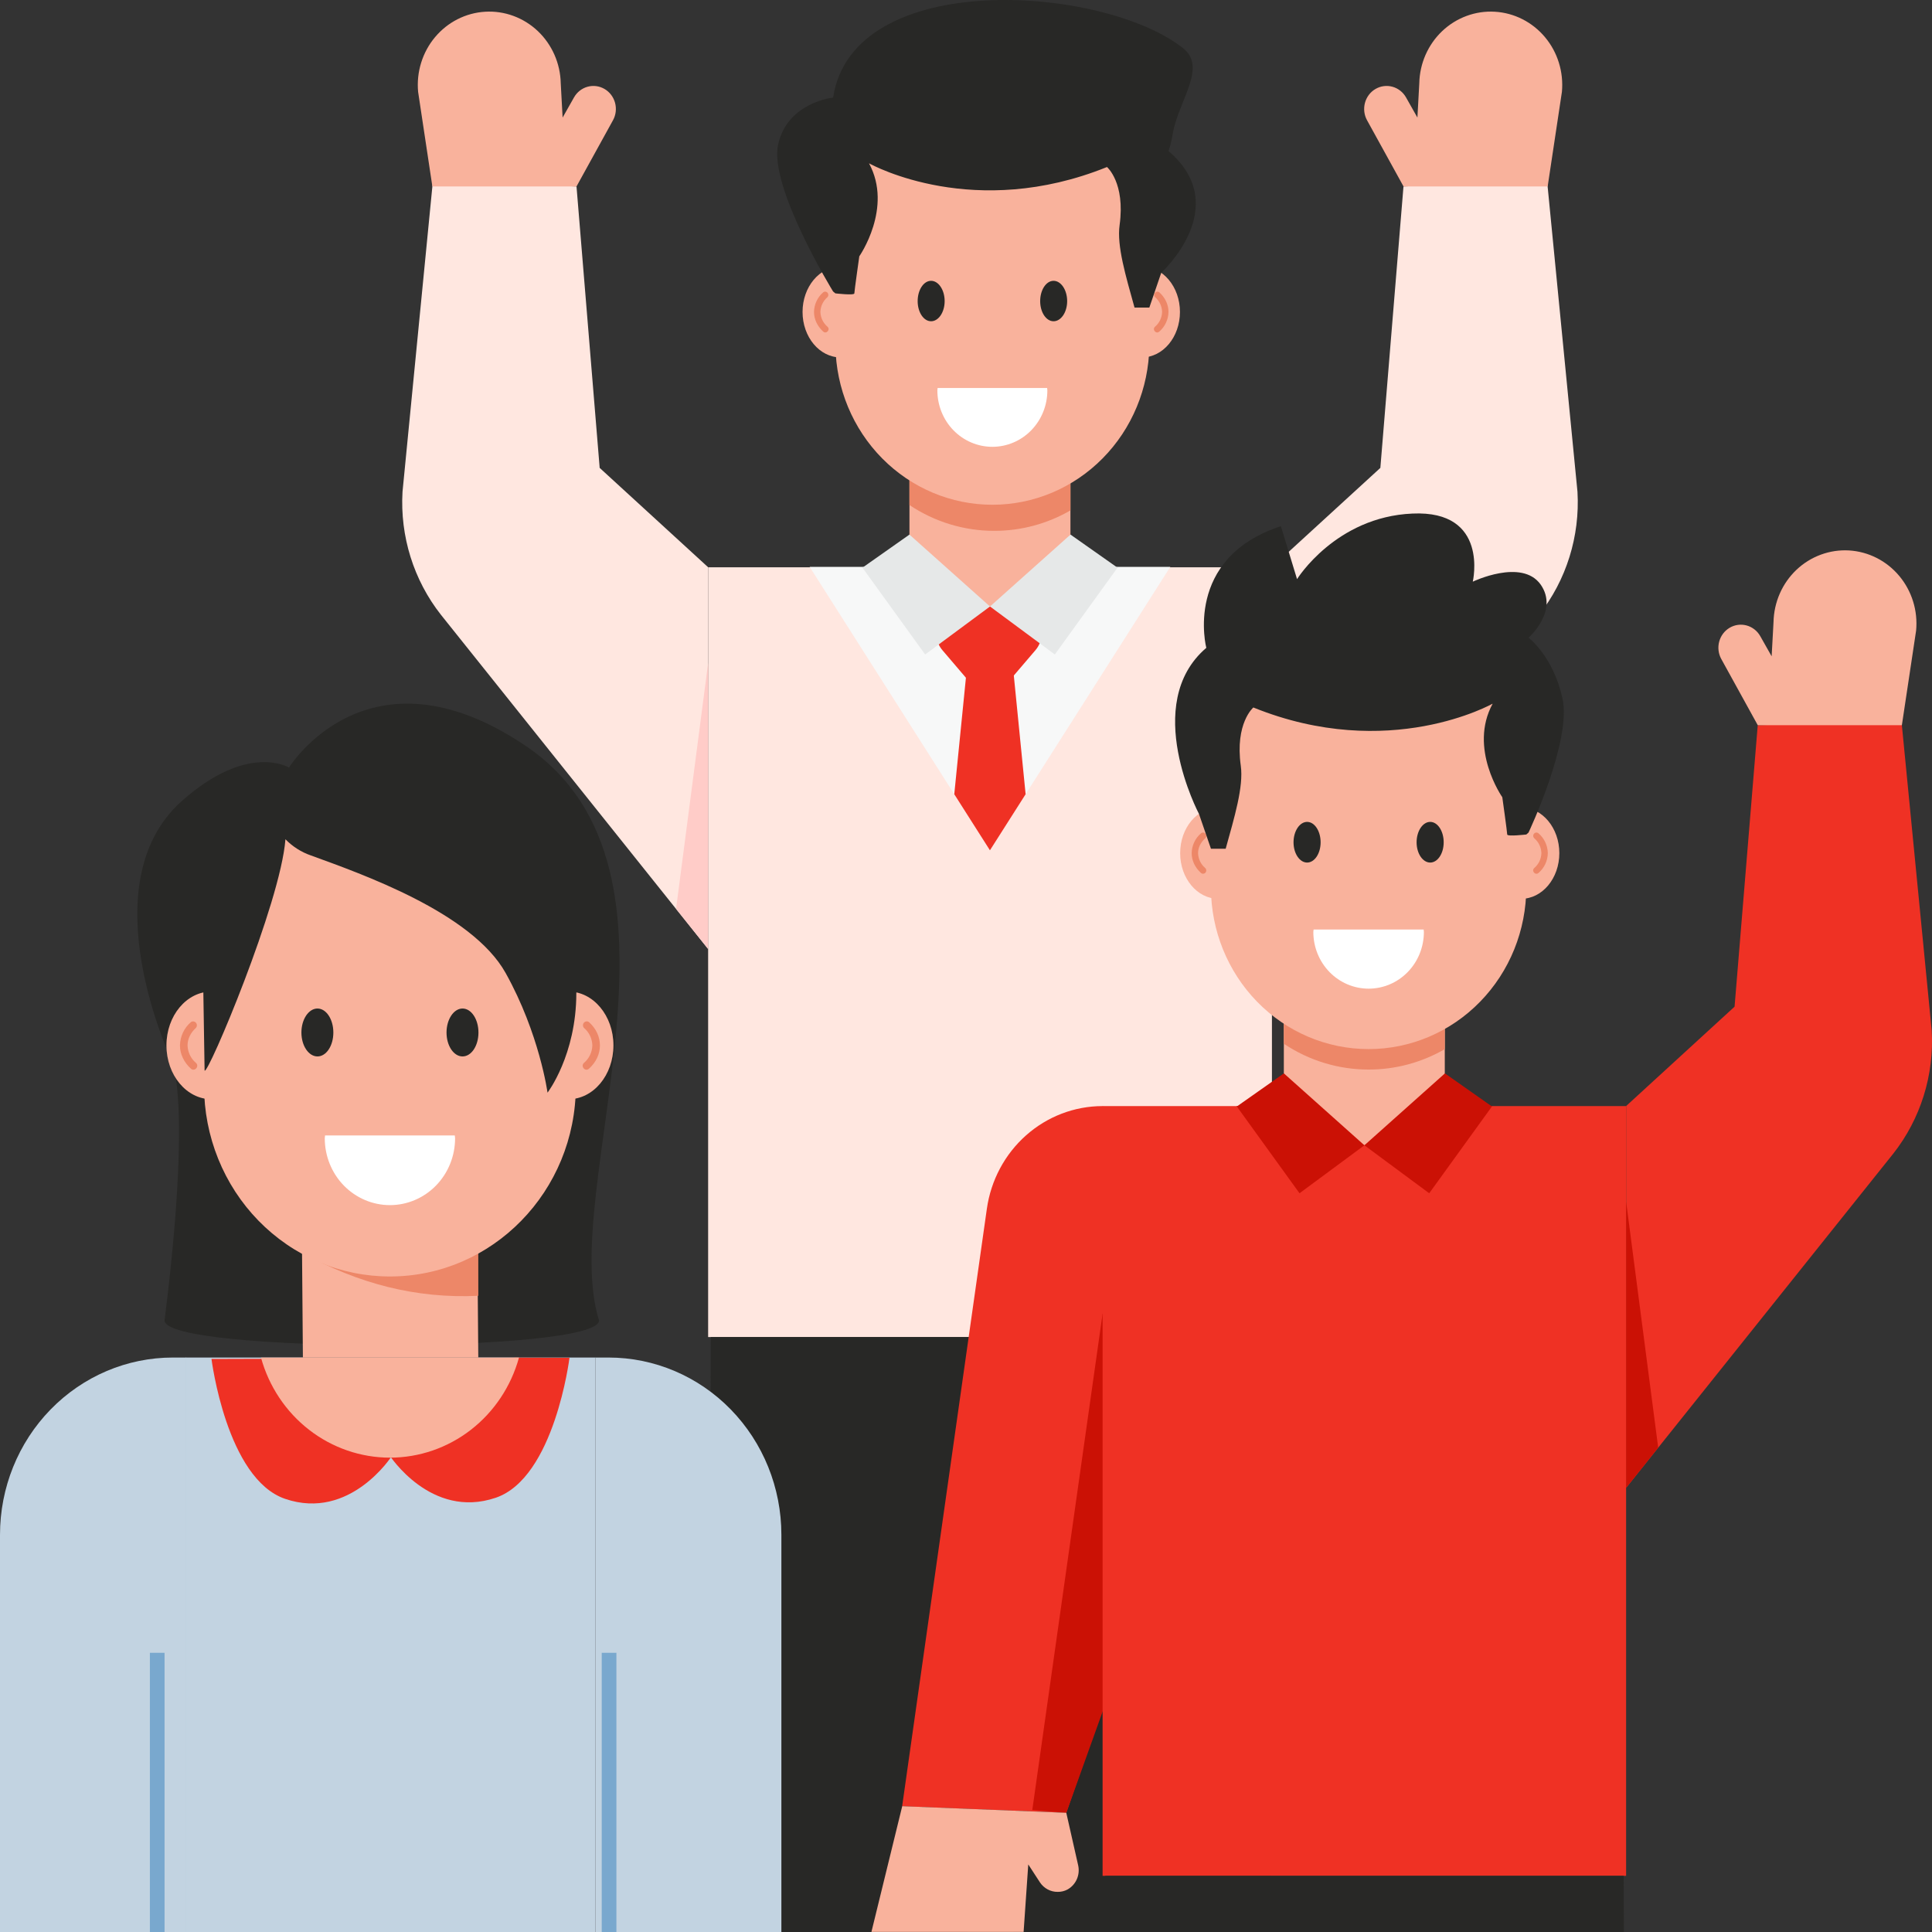 <?xml version="1.0" encoding="UTF-8"?> <svg xmlns="http://www.w3.org/2000/svg" width="100" height="100" viewBox="0 0 100 100" fill="none"><rect x="0" y="0" width="100" height="100" fill="#333333" stroke="none"/> <g clip-path="url(#clip0_152_607)"> <path d="M36.653 29.363H65.835V69.206H36.653V29.363Z" fill="#FFE7E0"></path> <path d="M60.575 29.34L53.086 41.109L51.239 44.012L49.393 41.109L41.908 29.34H60.575Z" fill="#F7F8F8"></path> <path d="M53.086 41.109L51.239 44.012L49.393 41.109L49.997 35.071L50.069 34.315H52.408L52.475 34.969L53.086 41.109Z" fill="#EF3124"></path> <path d="M53.593 33.655L52.186 35.302C52.062 35.448 51.908 35.565 51.735 35.645C51.563 35.725 51.376 35.767 51.186 35.767C50.997 35.767 50.81 35.725 50.637 35.645C50.465 35.565 50.311 35.448 50.186 35.302L48.78 33.655C48.612 33.458 48.502 33.215 48.465 32.956C48.427 32.697 48.463 32.432 48.569 32.193C48.674 31.954 48.845 31.752 49.059 31.61C49.274 31.468 49.525 31.392 49.78 31.393H52.593C52.848 31.392 53.098 31.468 53.313 31.61C53.528 31.752 53.698 31.954 53.804 32.193C53.909 32.432 53.946 32.697 53.908 32.956C53.871 33.215 53.761 33.458 53.593 33.655Z" fill="#EF3124"></path> <path d="M55.406 23.155V29.356L51.245 31.394L47.073 29.356V23.155H55.406Z" fill="#F9B29C"></path> <path d="M55.406 23.155V26.419C54.203 27.114 52.845 27.478 51.464 27.476C49.905 27.479 48.379 27.014 47.073 26.14V23.155H55.406Z" fill="#ED8768"></path> <path d="M57.859 29.359L54.598 33.876L51.242 31.392L55.409 27.67L57.8 29.353L57.859 29.359ZM44.623 29.359L47.886 33.876L51.242 31.392L47.073 27.67L44.682 29.353L44.623 29.359Z" fill="#E6E8E8"></path> <path d="M79.658 31.825L65.833 49.12V29.359L71.447 24.218L72.644 9.65L80.078 9.378L81.65 25.456C81.783 27.759 81.073 30.031 79.658 31.825Z" fill="#FFE7E0"></path> <path d="M67.492 47.042L65.833 49.12V34.315L67.492 47.042Z" fill="#125AC4"></path> <path d="M80.845 4.75L80.107 9.65H72.646L70.756 6.221C70.606 5.947 70.569 5.624 70.651 5.321C70.733 5.019 70.928 4.761 71.194 4.606C71.46 4.45 71.775 4.408 72.071 4.489C72.367 4.57 72.62 4.768 72.774 5.039L73.365 6.085L73.462 4.313C73.472 3.803 73.583 3.301 73.787 2.836C73.992 2.371 74.285 1.953 74.65 1.607C75.015 1.262 75.445 0.995 75.913 0.823C76.381 0.651 76.878 0.577 77.374 0.607C77.871 0.636 78.356 0.768 78.802 0.994C79.248 1.22 79.644 1.536 79.968 1.923C80.292 2.309 80.537 2.759 80.687 3.245C80.838 3.731 80.891 4.243 80.845 4.75Z" fill="#F9B29C"></path> <path d="M22.826 31.825L36.651 49.12V29.359L31.039 24.218L29.84 9.65L22.406 9.378L20.834 25.456C20.701 27.759 21.412 30.031 22.826 31.825Z" fill="#FFE7E0"></path> <path d="M34.993 47.042L36.653 49.12V34.315L34.993 47.042Z" fill="#FFCCC8"></path> <path d="M21.641 4.75L22.379 9.65H29.84L31.73 6.221C31.88 5.947 31.917 5.624 31.835 5.321C31.753 5.019 31.558 4.761 31.292 4.606C31.026 4.45 30.711 4.408 30.415 4.489C30.119 4.57 29.866 4.768 29.712 5.039L29.121 6.085L29.024 4.313C29.014 3.803 28.903 3.301 28.699 2.836C28.494 2.371 28.201 1.953 27.836 1.607C27.471 1.262 27.041 0.995 26.573 0.823C26.105 0.651 25.608 0.577 25.112 0.607C24.615 0.636 24.13 0.768 23.684 0.994C23.238 1.22 22.842 1.536 22.518 1.923C22.194 2.309 21.95 2.759 21.799 3.245C21.648 3.731 21.595 4.243 21.641 4.75Z" fill="#F9B29C"></path> <path d="M50.073 100.001L51.307 76.954L52.448 100.001H65.808L65.706 69.206H36.788L36.681 100.001H50.073Z" fill="#282826"></path> <path d="M43.506 18.499C44.591 18.499 45.471 17.446 45.471 16.147C45.471 14.848 44.591 13.795 43.506 13.795C42.42 13.795 41.54 14.848 41.54 16.147C41.54 17.446 42.42 18.499 43.506 18.499Z" fill="#F9B29C"></path> <path d="M42.83 16.91C42.719 16.816 42.629 16.7 42.566 16.568C42.503 16.436 42.468 16.292 42.464 16.145C42.468 15.998 42.503 15.854 42.566 15.723C42.629 15.591 42.719 15.474 42.83 15.381C42.858 15.35 42.874 15.31 42.874 15.267C42.875 15.225 42.86 15.184 42.833 15.152C42.806 15.12 42.768 15.101 42.727 15.096C42.685 15.091 42.644 15.103 42.611 15.128C42.465 15.252 42.346 15.408 42.264 15.583C42.181 15.759 42.137 15.95 42.133 16.145C42.133 16.522 42.302 16.882 42.609 17.163C42.773 17.31 42.994 17.059 42.83 16.91Z" fill="#ED8768"></path> <path d="M59.108 18.499C60.194 18.499 61.074 17.446 61.074 16.147C61.074 14.848 60.194 13.795 59.108 13.795C58.023 13.795 57.143 14.848 57.143 16.147C57.143 17.446 58.023 18.499 59.108 18.499Z" fill="#F9B29C"></path> <path d="M59.784 16.91C59.895 16.816 59.985 16.7 60.048 16.568C60.111 16.436 60.146 16.292 60.15 16.145C60.146 15.999 60.112 15.854 60.049 15.723C59.986 15.591 59.896 15.474 59.786 15.381C59.758 15.35 59.742 15.31 59.741 15.267C59.74 15.225 59.755 15.184 59.783 15.152C59.81 15.12 59.848 15.101 59.889 15.096C59.93 15.091 59.971 15.103 60.005 15.128C60.312 15.407 60.481 15.769 60.481 16.145C60.477 16.34 60.433 16.532 60.35 16.707C60.268 16.883 60.15 17.038 60.005 17.163C59.839 17.312 59.62 17.057 59.784 16.91Z" fill="#ED8768"></path> <path d="M43.243 13.581V17.912C43.273 20.101 44.142 22.19 45.662 23.727C47.182 25.265 49.231 26.126 51.366 26.126C53.501 26.126 55.55 25.265 57.07 23.727C58.59 22.19 59.459 20.101 59.489 17.912V13.581C59.489 12.487 59.279 11.404 58.871 10.393C58.463 9.382 57.865 8.464 57.111 7.69C56.356 6.917 55.46 6.303 54.474 5.885C53.489 5.467 52.432 5.252 51.365 5.253C50.298 5.252 49.242 5.467 48.256 5.885C47.271 6.304 46.375 6.917 45.621 7.691C44.866 8.464 44.268 9.382 43.86 10.393C43.452 11.404 43.242 12.487 43.243 13.581Z" fill="#F9B29C"></path> <path d="M53.839 15.586C53.839 16.163 54.148 16.628 54.532 16.628C54.918 16.628 55.236 16.163 55.236 15.586C55.236 15.008 54.918 14.535 54.532 14.535C54.148 14.535 53.839 15.008 53.839 15.586ZM47.498 15.586C47.498 16.163 47.807 16.628 48.193 16.628C48.578 16.628 48.895 16.163 48.895 15.586C48.895 15.008 48.578 14.535 48.192 14.535C47.807 14.535 47.498 15.008 47.498 15.586Z" fill="#282826"></path> <path d="M54.2 20.082C54.2 20.124 54.211 20.164 54.211 20.207C54.211 20.982 53.911 21.724 53.377 22.272C52.844 22.819 52.12 23.127 51.364 23.127C50.609 23.127 49.885 22.819 49.351 22.272C48.818 21.724 48.518 20.982 48.518 20.207C48.518 20.164 48.529 20.124 48.53 20.082H54.2Z" fill="white"></path> <path d="M43.121 15.087L43.24 15.185C43.24 15.185 44.221 15.3 44.221 15.185C44.221 15.073 44.477 13.267 44.477 13.267C44.477 13.267 46.231 10.757 44.979 8.452C45.201 8.574 50.446 11.413 57.298 8.645C57.298 8.645 58.251 9.451 57.951 11.647C57.798 12.726 58.271 14.288 58.723 15.92H59.489L60.107 14.116C60.107 14.116 63.864 10.707 60.482 7.818C60.532 7.674 60.574 7.539 60.601 7.405C60.628 7.311 60.649 7.216 60.663 7.119C60.679 7.07 60.685 7.018 60.692 6.969C60.977 5.214 62.52 3.498 61.22 2.478C61.22 2.478 61.214 2.471 61.206 2.471C57.068 -0.767 44.151 -1.669 43.121 5.051C43.121 5.051 40.757 5.294 40.277 7.477C39.784 9.659 43.121 15.087 43.121 15.087Z" fill="#282826"></path> <path d="M57.07 57.251C55.616 57.251 54.21 57.788 53.11 58.764C52.01 59.74 51.289 61.089 51.08 62.565L46.695 93.491L55.189 93.828L65.294 64.736L57.07 57.251Z" fill="#EF3124"></path> <path d="M57.071 67.993L53.431 93.687L55.192 93.831L61.168 77.171L57.071 67.993Z" fill="#CB1105"></path> <path d="M57.07 57.251H84.167V97.093H57.07V57.251Z" fill="#EF3124"></path> <path d="M74.782 51.041V57.241L70.623 59.278L66.451 57.241V51.041H74.782Z" fill="#F9B29C"></path> <path d="M74.782 51.041V54.304C73.58 54.998 72.223 55.362 70.843 55.36C69.284 55.363 67.757 54.898 66.451 54.024V51.041H74.782Z" fill="#ED8768"></path> <path d="M77.239 57.247L73.976 61.763L70.621 59.28L74.789 55.558L77.179 57.24L77.239 57.247ZM64.001 57.247L67.263 61.763L70.621 59.28L66.453 55.558L64.062 57.24L64.001 57.247Z" fill="#CB1105"></path> <path d="M78.736 46.522C79.826 46.522 80.711 45.464 80.711 44.159C80.711 42.853 79.826 41.795 78.736 41.795C77.645 41.795 76.761 42.853 76.761 44.159C76.761 45.464 77.645 46.522 78.736 46.522Z" fill="#F9B29C"></path> <path d="M79.415 44.926C79.526 44.832 79.616 44.715 79.68 44.583C79.743 44.45 79.778 44.305 79.782 44.157C79.778 44.01 79.743 43.866 79.68 43.734C79.617 43.602 79.527 43.485 79.416 43.391C79.383 43.361 79.363 43.319 79.36 43.274C79.357 43.229 79.371 43.185 79.4 43.151C79.43 43.117 79.47 43.096 79.514 43.093C79.558 43.09 79.602 43.105 79.635 43.135C79.782 43.26 79.901 43.417 79.983 43.593C80.066 43.77 80.111 43.963 80.115 44.159C80.111 44.354 80.066 44.547 79.984 44.723C79.901 44.899 79.783 45.056 79.636 45.181C79.469 45.33 79.25 45.077 79.415 44.926Z" fill="#ED8768"></path> <path d="M63.06 46.522C64.151 46.522 65.035 45.464 65.035 44.159C65.035 42.853 64.151 41.795 63.06 41.795C61.969 41.795 61.085 42.853 61.085 44.159C61.085 45.464 61.969 46.522 63.06 46.522Z" fill="#F9B29C"></path> <path d="M62.395 45.166C62.423 45.132 62.438 45.088 62.435 45.043C62.432 44.998 62.412 44.956 62.379 44.926C62.268 44.832 62.177 44.715 62.114 44.583C62.051 44.45 62.016 44.305 62.012 44.157C62.012 43.878 62.143 43.606 62.379 43.391C62.412 43.361 62.432 43.319 62.435 43.274C62.438 43.229 62.424 43.185 62.395 43.151C62.366 43.117 62.325 43.096 62.281 43.093C62.237 43.09 62.194 43.105 62.16 43.135C62.013 43.26 61.895 43.417 61.812 43.593C61.729 43.77 61.684 43.963 61.681 44.159C61.681 44.537 61.851 44.901 62.159 45.181C62.227 45.242 62.332 45.239 62.395 45.166Z" fill="#ED8768"></path> <path d="M79 41.581V45.933C79 48.152 78.14 50.281 76.609 51.85C75.079 53.42 73.003 54.301 70.839 54.301C68.674 54.301 66.599 53.42 65.068 51.85C63.538 50.281 62.678 48.152 62.678 45.933V41.581C62.677 40.482 62.888 39.394 63.298 38.378C63.708 37.362 64.309 36.44 65.067 35.662C65.825 34.885 66.725 34.269 67.715 33.848C68.705 33.428 69.767 33.212 70.839 33.213C73.093 33.213 75.132 34.147 76.611 35.664C77.37 36.44 77.971 37.362 78.381 38.378C78.791 39.393 79.002 40.482 79 41.581Z" fill="#F9B29C"></path> <path d="M68.355 43.598C68.355 44.178 68.042 44.646 67.656 44.646C67.27 44.646 66.953 44.178 66.953 43.598C66.953 43.016 67.27 42.541 67.656 42.541C68.044 42.541 68.355 43.016 68.355 43.598ZM74.725 43.598C74.725 44.178 74.413 44.646 74.027 44.646C73.641 44.646 73.323 44.178 73.323 43.598C73.323 43.016 73.641 42.541 74.027 42.541C74.414 42.541 74.725 43.016 74.725 43.598Z" fill="#282826"></path> <path d="M67.991 48.113C67.991 48.156 67.978 48.196 67.978 48.239C67.978 49.017 68.28 49.764 68.817 50.314C69.353 50.864 70.081 51.173 70.84 51.173C71.598 51.173 72.326 50.864 72.862 50.314C73.399 49.764 73.7 49.017 73.7 48.239C73.7 48.196 73.689 48.156 73.688 48.113H67.991Z" fill="white"></path> <path d="M79.117 43.092L79.004 43.193C79.004 43.193 78.013 43.31 78.013 43.193C78.013 43.077 77.759 41.264 77.759 41.264C77.759 41.264 75.992 38.738 77.263 36.418C77.263 36.418 71.904 39.463 64.873 36.619C64.873 36.619 63.916 37.429 64.223 39.637C64.373 40.719 63.895 42.294 63.441 43.931H62.679L62.056 42.121C62.056 42.121 59.043 36.433 62.438 33.533C62.438 33.533 61.235 28.89 66.299 27.236L67.135 29.976C67.135 29.976 69.129 26.755 73.104 26.582C77.095 26.395 76.231 30.107 76.231 30.107C76.231 30.107 78.763 28.89 79.74 30.251C80.703 31.616 79.117 33.009 79.117 33.009C79.117 33.009 80.39 33.953 80.871 36.143C81.367 38.333 79.117 43.092 79.117 43.092Z" fill="#282826"></path> <path d="M97.994 59.713L84.169 77.007V57.247L89.781 52.105L90.98 37.538L98.414 37.265L99.985 53.344C100.118 55.647 99.408 57.918 97.994 59.713Z" fill="#EF3124"></path> <path d="M85.828 74.931L84.169 77.008V62.203L85.828 74.931Z" fill="#CB1105"></path> <path d="M99.178 32.636L98.441 37.535H90.981L89.091 34.106C88.941 33.832 88.904 33.508 88.986 33.206C89.068 32.904 89.263 32.647 89.529 32.491C89.795 32.335 90.11 32.293 90.406 32.374C90.702 32.455 90.955 32.653 91.109 32.924L91.7 33.97L91.797 32.198C91.808 31.688 91.918 31.186 92.122 30.721C92.326 30.256 92.62 29.838 92.985 29.492C93.35 29.146 93.78 28.88 94.248 28.708C94.716 28.536 95.213 28.462 95.709 28.491C96.206 28.521 96.691 28.653 97.137 28.879C97.582 29.105 97.979 29.421 98.303 29.808C98.627 30.194 98.871 30.644 99.022 31.13C99.173 31.616 99.225 32.128 99.178 32.636Z" fill="#F9B29C"></path> <path d="M84.052 100.002L84.041 97.094H57.209L57.198 100.002H84.052Z" fill="#282826"></path> <path d="M55.245 97.805C55.09 97.885 54.918 97.926 54.745 97.923C54.564 97.925 54.386 97.881 54.226 97.795C54.066 97.709 53.929 97.584 53.827 97.431L53.223 96.502L52.982 99.995H45.105L46.699 93.488L55.191 93.83L55.807 96.555C55.86 96.798 55.834 97.052 55.732 97.278C55.63 97.503 55.459 97.689 55.245 97.805Z" fill="#F9B29C"></path> <path d="M8.517 68.348C8.517 70.051 31.007 70.051 31.007 68.348C28.85 61.507 36.808 45.058 27.189 38.592C19.044 33.113 14.958 39.729 14.958 39.729C14.958 39.729 12.833 38.415 9.411 41.461C4.505 45.832 8.961 55.069 8.961 55.069C9.706 58.044 8.903 65.315 8.517 68.348Z" fill="#282826"></path> <path d="M9.601 70.266H30.824V100H9.601V70.266Z" fill="#C2D3E1"></path> <path d="M24.691 62.231L24.756 70.268H15.678L15.612 62.231H24.691Z" fill="#F9B29C"></path> <path d="M24.756 62.231V67.07C21.54 67.225 18.529 66.437 15.678 64.859V62.231H24.756Z" fill="#ED8768"></path> <path d="M29.476 70.281C29.476 70.281 28.704 76.489 25.66 77.523C22.3 78.665 20.15 75.31 20.15 75.31L26.635 70.271L29.476 70.281Z" fill="#EF3124"></path> <path d="M10.947 70.34C10.947 70.34 11.721 76.549 14.763 77.582C18.122 78.725 20.274 75.37 20.274 75.37L13.79 70.331L10.947 70.34Z" fill="#EF3124"></path> <path d="M26.863 70.268C26.451 71.76 25.577 73.073 24.372 74.007C23.166 74.942 21.696 75.448 20.185 75.448C18.674 75.448 17.204 74.942 15.999 74.007C14.794 73.073 13.919 71.76 13.508 70.268H26.863Z" fill="#F9B29C"></path> <path d="M29.422 56.896C30.709 56.896 31.752 55.648 31.752 54.109C31.752 52.571 30.709 51.323 29.422 51.323C28.136 51.323 27.093 52.571 27.093 54.109C27.093 55.648 28.136 56.896 29.422 56.896Z" fill="#F9B29C"></path> <path d="M30.227 55.014C30.358 54.904 30.464 54.766 30.539 54.61C30.614 54.453 30.655 54.283 30.66 54.109C30.655 53.935 30.613 53.765 30.539 53.609C30.464 53.453 30.358 53.315 30.227 53.205C30.194 53.169 30.175 53.12 30.174 53.07C30.174 53.02 30.191 52.972 30.223 52.934C30.256 52.897 30.301 52.873 30.349 52.867C30.398 52.861 30.447 52.875 30.486 52.904C30.852 53.234 31.052 53.662 31.052 54.109C31.052 54.557 30.852 54.984 30.486 55.315C30.291 55.492 30.033 55.19 30.227 55.014Z" fill="#ED8768"></path> <path d="M10.945 56.896C12.232 56.896 13.275 55.648 13.275 54.109C13.275 52.571 12.232 51.323 10.945 51.323C9.658 51.323 8.615 52.571 8.615 54.109C8.615 55.648 9.658 56.896 10.945 56.896Z" fill="#F9B29C"></path> <path d="M10.14 55.013C10.009 54.903 9.903 54.765 9.828 54.608C9.754 54.452 9.713 54.282 9.708 54.108C9.708 53.778 9.862 53.457 10.14 53.204C10.172 53.167 10.19 53.12 10.19 53.071C10.191 53.021 10.173 52.974 10.142 52.937C10.11 52.9 10.066 52.876 10.018 52.869C9.971 52.863 9.922 52.875 9.883 52.903C9.709 53.05 9.569 53.234 9.471 53.442C9.373 53.65 9.32 53.877 9.315 54.108C9.315 54.556 9.517 54.983 9.881 55.314C10.076 55.49 10.336 55.191 10.142 55.013H10.14Z" fill="#ED8768"></path> <path d="M29.805 48.563V56.206C29.805 61.653 25.495 66.07 20.184 66.07C18.921 66.071 17.669 65.817 16.502 65.321C15.334 64.826 14.273 64.099 13.379 63.183C12.486 62.267 11.777 61.179 11.294 59.982C10.81 58.785 10.562 57.501 10.562 56.206V48.563C10.562 47.267 10.811 45.984 11.294 44.787C11.777 43.59 12.486 42.502 13.38 41.586C14.274 40.67 15.334 39.943 16.502 39.447C17.669 38.952 18.921 38.697 20.184 38.698C25.495 38.698 29.805 43.117 29.805 48.563Z" fill="#F9B29C"></path> <path d="M17.254 53.444C17.254 54.13 16.887 54.681 16.432 54.681C15.977 54.681 15.601 54.13 15.601 53.444C15.601 52.758 15.976 52.201 16.432 52.201C16.888 52.201 17.254 52.76 17.254 53.444ZM24.765 53.444C24.765 54.13 24.398 54.681 23.941 54.681C23.485 54.681 23.112 54.13 23.112 53.444C23.112 52.758 23.487 52.201 23.941 52.201C24.398 52.201 24.765 52.76 24.765 53.444Z" fill="#282826"></path> <path d="M16.825 58.771C16.822 58.82 16.81 58.867 16.81 58.918C16.81 59.835 17.165 60.715 17.797 61.364C18.43 62.012 19.288 62.377 20.182 62.377C21.077 62.377 21.935 62.012 22.567 61.364C23.2 60.715 23.555 59.835 23.555 58.918C23.555 58.867 23.542 58.82 23.539 58.771H16.825Z" fill="white"></path> <path d="M30.257 48.329L29.831 51.392C29.831 54.616 28.34 56.556 28.34 56.556C28.34 56.556 27.927 53.512 26.173 50.365C24.42 47.217 18.657 45.214 16.09 44.277C15.594 44.106 15.144 43.819 14.774 43.44C14.524 46.741 10.741 55.696 10.59 55.412L10.48 48.569C10.48 43.036 14.554 38.443 20.079 38.443C22.735 38.443 25.142 39.548 26.882 41.333C28.623 43.118 30.257 45.606 30.257 48.329Z" fill="#282826"></path> <path d="M40.444 100.002V79.439C40.444 77.006 39.501 74.673 37.824 72.953C36.146 71.232 33.871 70.266 31.498 70.266H30.823V100.002H40.444Z" fill="#C2D3E1"></path> <path d="M31.145 85.549H31.905V100.002H31.145V85.549Z" fill="#79A8CE"></path> <path d="M9.62 100.002V70.266H8.945C6.573 70.266 4.298 71.232 2.62 72.953C0.942 74.673 0 77.006 0 79.439V100.002H9.62Z" fill="#C2D3E1"></path> <path d="M7.758 85.549H8.517V100.002H7.758V85.549Z" fill="#79A8CE"></path> </g> <defs> <clipPath id="clip0_152_607"> <rect width="100" height="100" fill="white"></rect> </clipPath> </defs> </svg> 